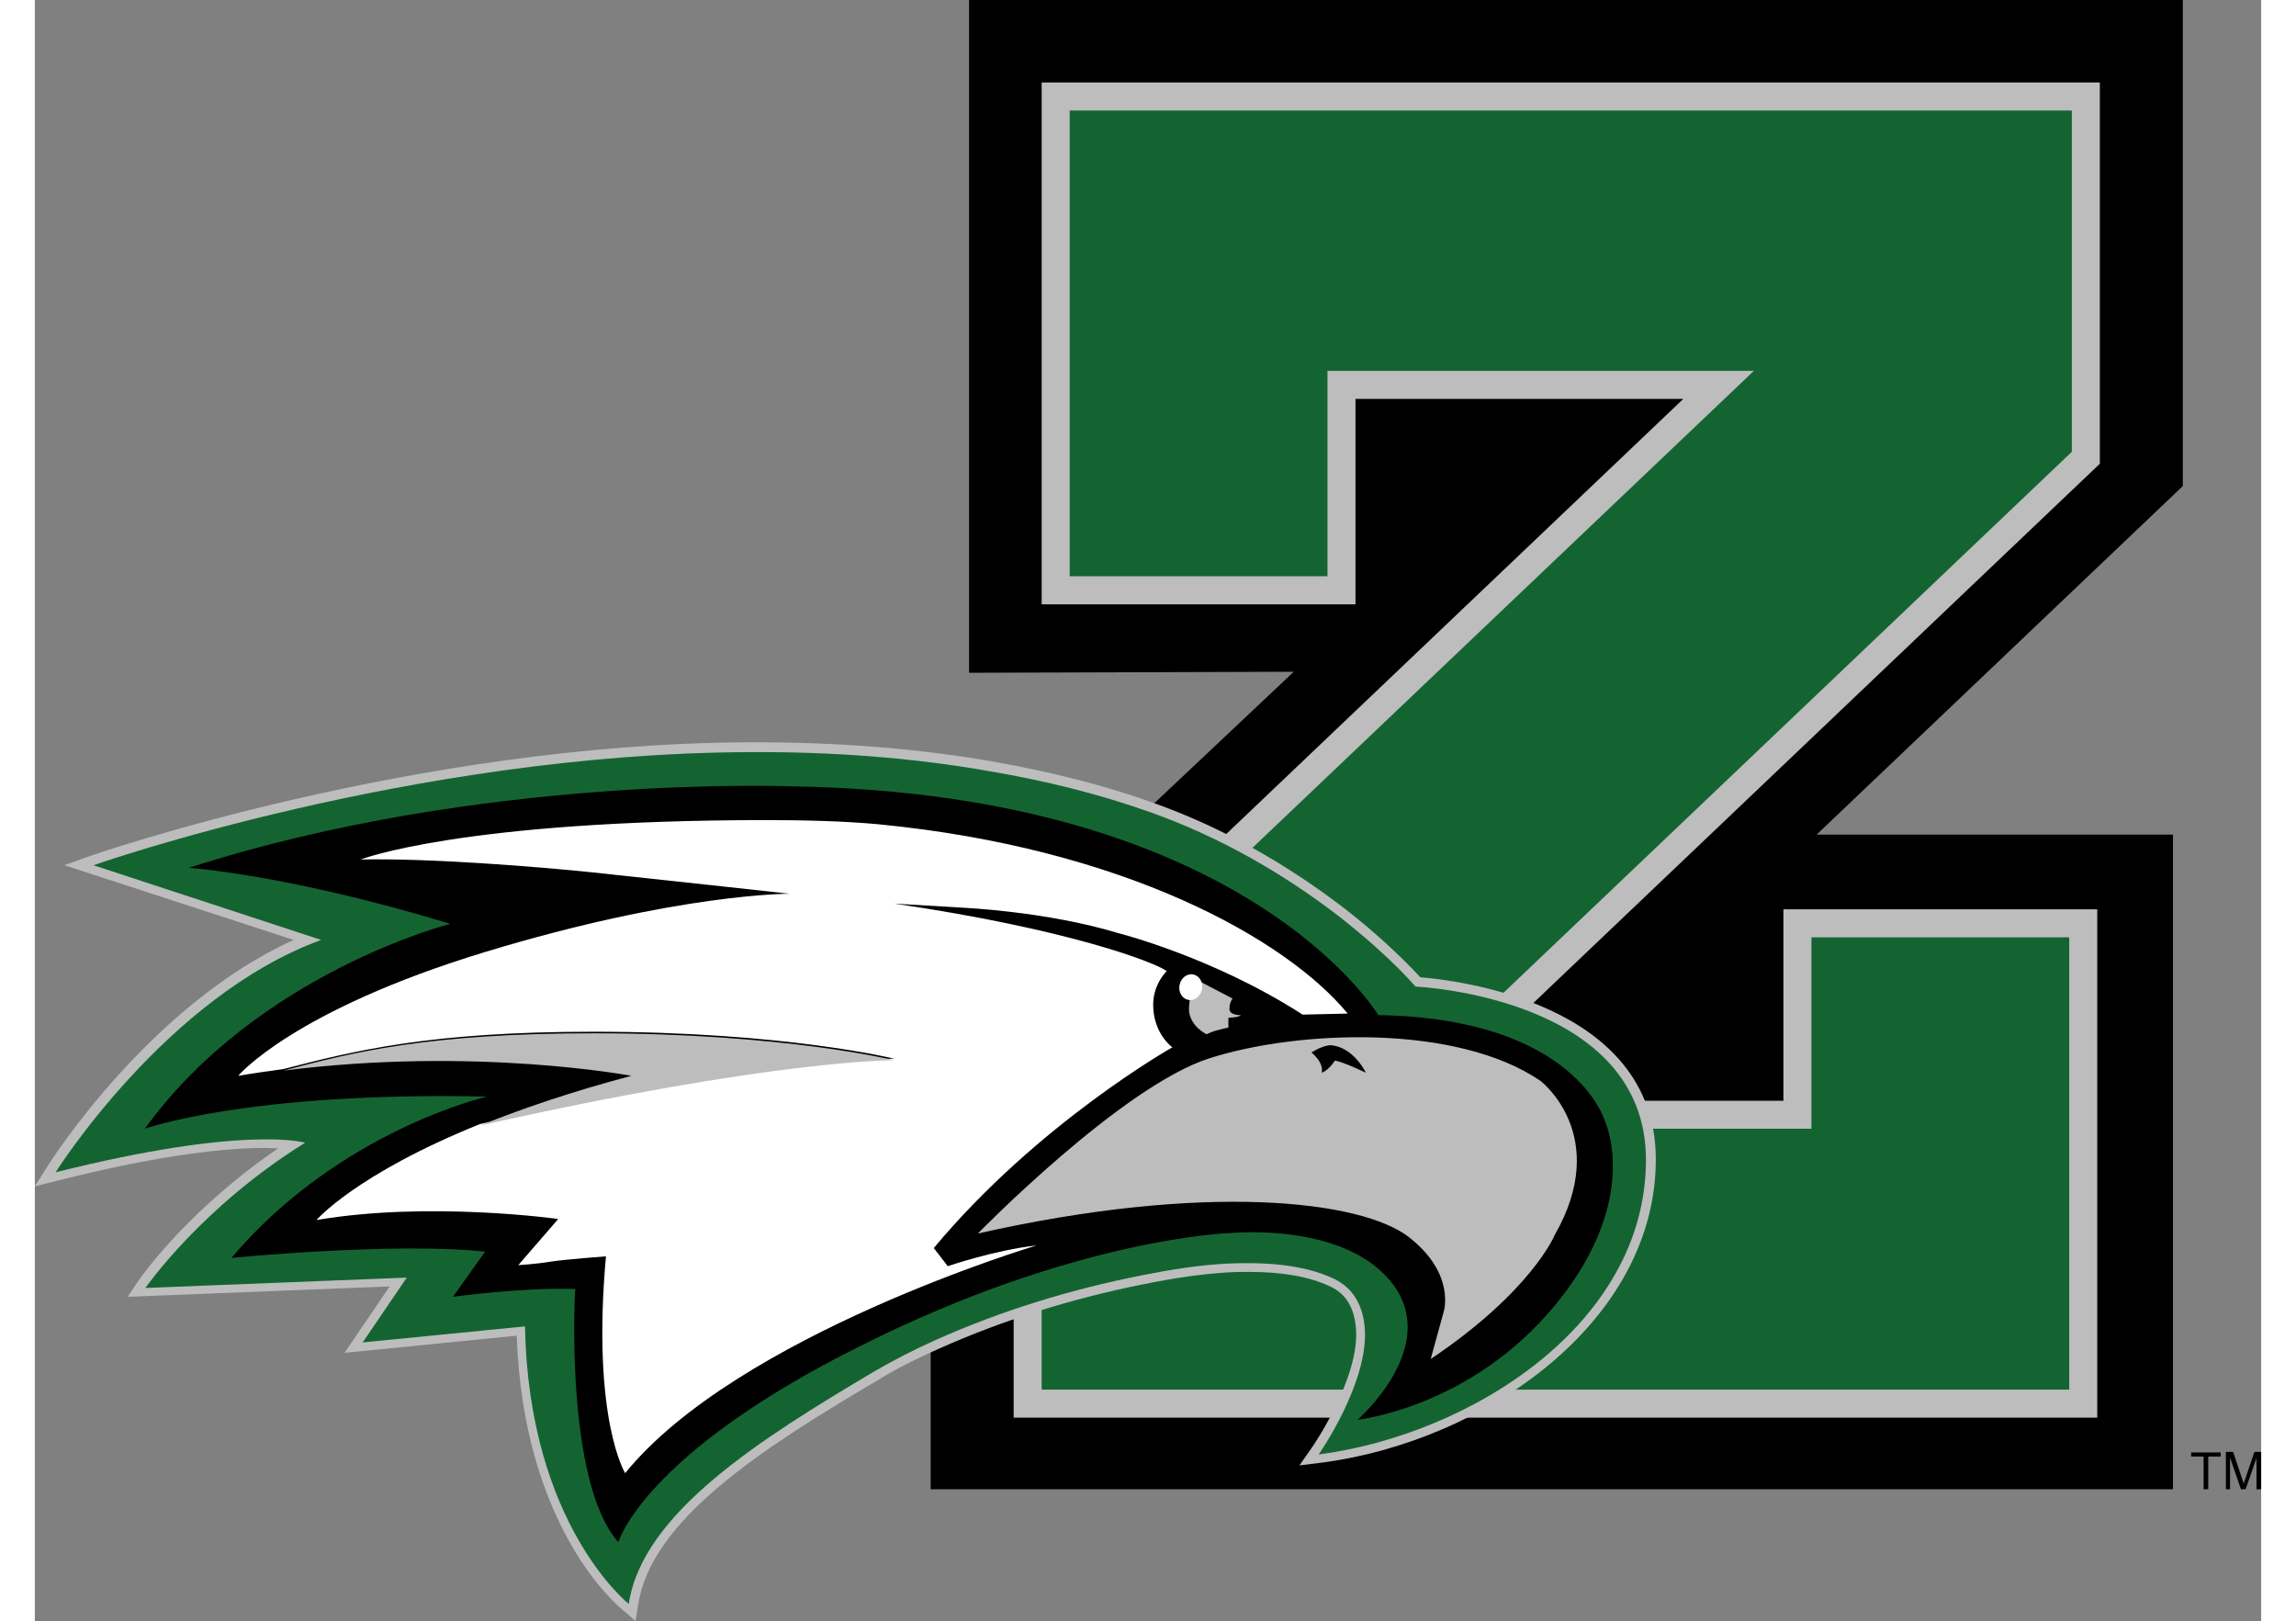 <?xml version="1.0" encoding="UTF-8"?> <svg xmlns="http://www.w3.org/2000/svg" viewBox="11 17.2 429.2 312.5" width="2500" height="1765"><rect x="11" y="17.2" width="429.2" height="312.5" fill="#808080" stroke="none"/><path d="M425.1 17.2h-234v129.7l62.6-.2-70 66v91.6h239.5V178.1h-68.7l70.6-67.2z"></path><path d="M199.7 290.5V217L328.8 94.1h-63.2v39.6h-60.5V33.1h204v73.5l-129 122.8h68v-36.9h60.5v98z" fill="#bdbdbd"></path><path d="M210.5 38.5v89.8h49.7V88.7h82.2L205.1 219.3v65.8h198.1v-87.2h-49.7v36.9h-86.9l137.1-130.5V38.5z" fill="#146432"></path><path d="M124.5 327.7c-.8-.6-19.3-15.6-20.6-53L70.7 278l8.7-12.8-50.5 2 2-3c.4-.6 9.5-13.7 27-25.6-.7 0-1.6-.1-2.5-.1-6.9 0-19.4 1.1-40 6.3l-4.4 1.1 2.4-3.8c.8-1.3 19.9-31.2 47.5-43.7L16.7 184l5-1.8c.6-.2 62.4-21.7 127.1-21.9h1.1c16.1 0 31.4 1.2 45.7 3.7 11.4 2 21.6 4.6 31.1 8 12.9 4.6 25.3 11.5 37 20.5 5.5 4.3 10.2 8.6 14.4 13.1 6 .5 45.4 4.6 45.4 35.1 0 31.3-32.9 54.4-64.6 58.5l-4.1.5 2.3-3.3c.1-.1 9.3-13.4 8.6-23-.3-4-1.9-6.8-5-8.2-4-1.9-9.2-2.8-15.6-2.8-1.3 0-2.7 0-4.2.1-4.8.3-9.9 1-16.3 2.3-14 2.8-27.2 7-39.3 12.4-4.3 1.9-8.1 3.8-11.5 5.9-23.1 13.6-44 27.2-46.5 43.5l-.5 3.1z" fill="#bdbdbd"></path><path d="M63.1 237.5S51.7 234 15 243.2c0 0 21.3-33.9 51.2-44.8L22.3 184s61.4-21.6 126.5-21.8c15.5-.1 31.1 1 46.4 3.7 10.5 1.8 20.8 4.3 30.9 7.9 13.2 4.7 25.5 11.7 36.5 20.2 5.2 4.1 10.2 8.5 14.6 13.4 0 0 44.4 1.9 44.4 33.4s-33.5 52.9-63.1 56.8c0 0 9.6-13.7 8.9-24.2-.3-4.2-2-7.8-6-9.7-6.2-2.9-13.9-3.2-20.6-2.9-5.6.3-11.1 1.2-16.6 2.3-13.6 2.7-27 6.8-39.7 12.5-4 1.8-7.9 3.8-11.7 6-21.9 13-44.7 27.3-47.3 44.8 0 0-19.3-15.2-20-53.5L74.2 276l8.5-12.5-50.4 2c.2-.2 10.7-15.5 30.8-28z" fill="#146432"></path><path d="M123.5 314.5s4.7-16.9 46.6-37.8c41.8-21 71.5-21.8 71.5-21.8s22.3-2.2 31.3 10-6.9 26-6.9 26 22.1-2.3 38.5-22.6 9.1-35.2 9.1-35.2-5.8-19.6-43.6-20.2c0 0-25.4-42.7-112.9-44.1 0 0-60-2.5-116.4 15.7 0 0 19.2 1.3 50.4 10.8 0 0-37.1 9.4-58.9 39.5 0 0 20-7.2 66-6.2 0 0-28.5 6.5-49.3 31.1 0 0 31.6-3.1 48.9-1.2l-6.2 8.7s14-1.9 23.6-1.5c-.1-.2-2.1 37.2 8.3 48.8z"></path><path d="M243.5 212.9s-2.2.1-2.2-1.2.6-2 .6-2l-6.7-3.5s-1.7 2-1.7 5.7c0 0-.1 2.8 3.4 4.7 0 0 .8-.6 4.2-1.3v-1.9c-.1 0 1.9 0 2.4-.5z" fill="#bdbdbd"></path><ellipse cx="233.9" cy="207.5" fill="#fff" rx="2.5" ry="2.2" transform="rotate(-78.93 233.876 207.54)"></ellipse><path d="M219.9 197.1s18.3 4.6 35.5 15.7l8.7-.2c-11.9-14.4-43.1-31.9-90.5-36.5-6.5-.6-14.2-.8-21.3-.8-59.1 0-78.5 7.6-78.5 7.6 13.2-.3 34.4 1.4 44.9 2.5s37.8 4.1 37.8 4.1-21.4-.1-58.6 11.2-47.7 23.9-47.7 23.9c2.9-.5 5.8-.9 8.7-1.3 13.6-3.5 28.1-7.2 59.8-7.2 36.9 0 58 5.2 58 5.2s-23.1-.2-79.9 12.6c-24 9.7-31.5 18.5-31.5 18.5 21.7-3.7 46.6-.2 46.6-.2l-7.7 8.9s3.4-.2 6.4-.7c2.5-.4 10.5-1 10.5-1-2.8 31.3 3.7 41.8 3.7 41.8 21.7-26.7 79.3-43.9 79.3-43.9-8.1.9-17.1 4-17.1 4l-2.7-3.5c20.1-24.1 46-38.7 46-38.7s-3.7-2.6-3.7-8.2c0-2.9 1.3-5.1 2.6-6.5-2.3-1.7-19-8.1-52.5-13l13.4.8c-.1 0 16 .7 29.8 4.9z" fill="#fff"></path><path d="M176.7 221.6s-21.1-5.2-58-5.2c-31.8 0-46.2 3.6-59.8 7.2 37-4.7 67.1 1 67.1 1-11.7 3.1-21.3 6.4-29.2 9.6 56.8-12.8 79.9-12.6 79.9-12.6zM301.3 225.6c-16.2-11.1-46.9-9.8-63.8-4.4-17 5.4-44.7 33.8-44.7 33.8 43.9-9.9 74-6.4 83.1.7s6.7 14.4 6.7 14.4l-2.5 9.1c19.5-13.1 23.9-23.9 23.9-23.9 11-19.2-2.7-29.7-2.7-29.7zm-39.7-3.9c-1.2 1.9-2.5 2.3-2.5 2.3.4-2.1-2-3.9-2-3.9 2.4-1.5 3.8-1.4 3.8-1.4 4.4.4 6.7 5.3 6.7 5.3-5.3-2.5-6-2.3-6-2.3z" fill="#bdbdbd"></path><path d="M429.1 304.3V298h-2.4v-.8h5.7v.8H430v6.3zM433.4 304.3v-7.2h1.4l1.7 5.1c.2.5.3.8.3 1.1l.4-1.2 1.7-5h1.3v7.2h-.9v-6l-2.1 6h-.9l-2.1-6.1v6.1z"></path></svg> 